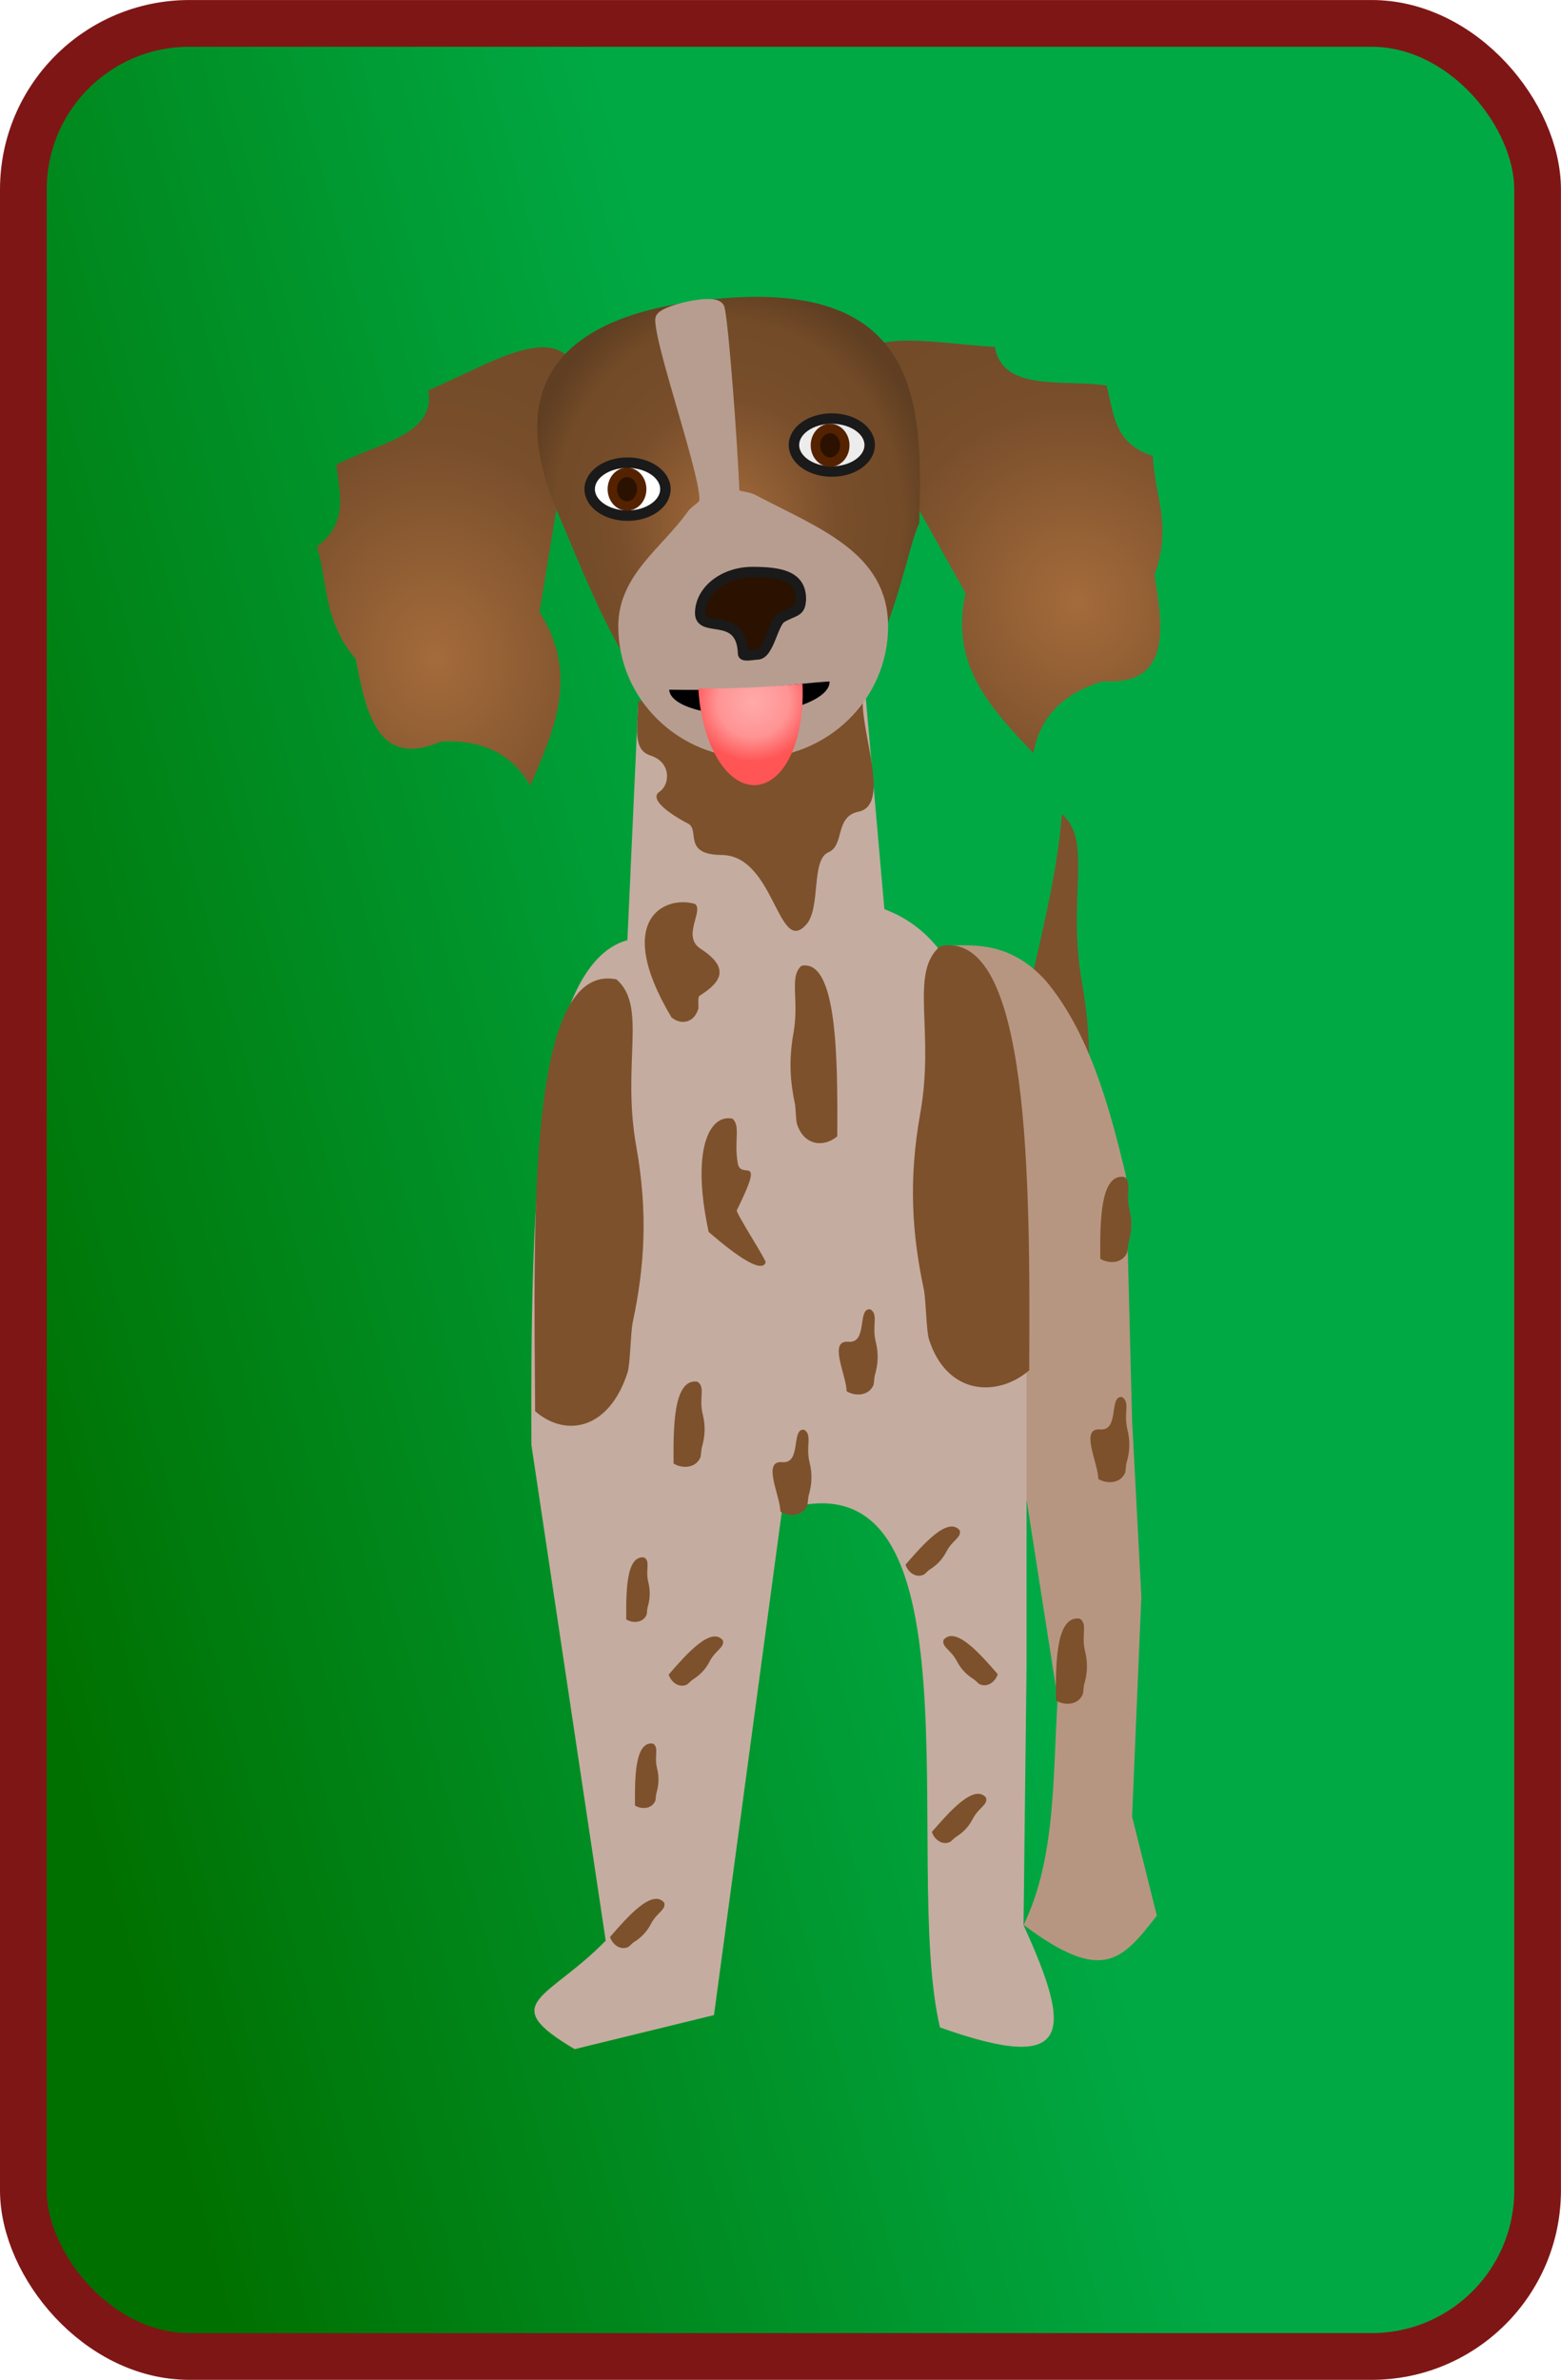 <?xml version="1.0" encoding="UTF-8" standalone="no"?>
<!-- Created with Inkscape (http://www.inkscape.org/) -->

<svg
   width="133.608"
   height="203.608"
   viewBox="0 0 35.351 53.871"
   version="1.1"
   id="svg5"
   inkscape:version="1.3 (0e150ed6c4, 2023-07-21)"
   sodipodi:docname="carteChienTireLangue.svg"
   xmlns:inkscape="http://www.inkscape.org/namespaces/inkscape"
   xmlns:sodipodi="http://sodipodi.sourceforge.net/DTD/sodipodi-0.dtd"
   xmlns:xlink="http://www.w3.org/1999/xlink"
   xmlns="http://www.w3.org/2000/svg"
   xmlns:svg="http://www.w3.org/2000/svg"
   xmlns:rdf="http://www.w3.org/1999/02/22-rdf-syntax-ns#"
   xmlns:cc="http://creativecommons.org/ns#"
   xmlns:dc="http://purl.org/dc/elements/1.1/">
  <title
     id="title1">jeu_memory</title>
  <sodipodi:namedview
     id="namedview7"
     pagecolor="#ffffff"
     bordercolor="#666666"
     borderopacity="1.0"
     inkscape:pageshadow="2"
     inkscape:pageopacity="0.0"
     inkscape:pagecheckerboard="0"
     inkscape:document-units="px"
     showgrid="false"
     units="px"
     inkscape:zoom="1.9704154"
     inkscape:cx="164.43234"
     inkscape:cy="167.73113"
     inkscape:window-width="1920"
     inkscape:window-height="1046"
     inkscape:window-x="-11"
     inkscape:window-y="-11"
     inkscape:window-maximized="1"
     inkscape:current-layer="layer1"
     inkscape:showpageshadow="2"
     inkscape:deskcolor="#d1d1d1" />
  <defs
     id="defs2">
    <linearGradient
       gradientTransform="matrix(0.033,0,0,0.136,-0.001,-47.626)"
       y2="373.821"
       x2="411.517"
       y1="716.949"
       x1="107.493"
       gradientUnits="userSpaceOnUse"
       id="linearGradient4459"
       xlink:href="#linearGradient4980"
       inkscape:collect="always" />
    <linearGradient
       id="linearGradient4980">
      <stop
         offset="0"
         id="stop4982"
         style="stop-color:#007000;stop-opacity:1" />
      <stop
         offset="1"
         id="stop4984"
         style="stop-color:#00a944;stop-opacity:1" />
    </linearGradient>
    <linearGradient
       inkscape:collect="always"
       id="linearGradient54492">
      <stop
         style="stop-color:#a46b3b;stop-opacity:1"
         offset="0"
         id="stop54482" />
      <stop
         style="stop-color:#784e2b;stop-opacity:1;"
         offset="0.524"
         id="stop54484" />
      <stop
         style="stop-color:#754c29;stop-opacity:1;"
         offset="0.69"
         id="stop54486" />
      <stop
         style="stop-color:#734b28;stop-opacity:1;"
         offset="0.828"
         id="stop54488" />
      <stop
         style="stop-color:#5f3e22;stop-opacity:0"
         offset="1"
         id="stop54490" />
    </linearGradient>
    <linearGradient
       inkscape:collect="always"
       id="linearGradient52963">
      <stop
         style="stop-color:#a46b3b;stop-opacity:1"
         offset="0"
         id="stop52959" />
      <stop
         style="stop-color:#784e2b;stop-opacity:1;"
         offset="0.524"
         id="stop53351" />
      <stop
         style="stop-color:#754c29;stop-opacity:1;"
         offset="0.69"
         id="stop53993" />
      <stop
         style="stop-color:#734b28;stop-opacity:1;"
         offset="0.828"
         id="stop54123" />
      <stop
         style="stop-color:#5f3e22;stop-opacity:1"
         offset="1"
         id="stop52961" />
    </linearGradient>
    <radialGradient
       inkscape:collect="always"
       xlink:href="#linearGradient54492"
       id="radialGradient85471-4"
       gradientUnits="userSpaceOnUse"
       gradientTransform="matrix(-2.644,0.254,0.296,3.078,140.193,-55.786)"
       cx="41.503"
       cy="21.946"
       fx="41.503"
       fy="21.946"
       r="1.022" />
    <radialGradient
       inkscape:collect="always"
       xlink:href="#linearGradient54492"
       id="radialGradient85473-6"
       gradientUnits="userSpaceOnUse"
       gradientTransform="matrix(2.512,-0.862,0.919,2.678,-82.629,-1.108)"
       cx="41.503"
       cy="21.946"
       fx="41.503"
       fy="21.946"
       r="1.022" />
    <radialGradient
       inkscape:collect="always"
       xlink:href="#linearGradient52963"
       id="radialGradient85475-2"
       gradientUnits="userSpaceOnUse"
       gradientTransform="matrix(1,0.029,-0.035,1.155,0.752,-4.37)"
       cx="39.151"
       cy="21.234"
       fx="39.151"
       fy="21.234"
       r="1.581" />
    <filter
       inkscape:collect="always"
       style="color-interpolation-filters:sRGB"
       id="filter83678-6"
       x="-0.06"
       y="-0.059"
       width="1.121"
       height="1.118">
      <feGaussianBlur
         inkscape:collect="always"
         stdDeviation="0.045"
         id="feGaussianBlur83680-9" />
    </filter>
    <filter
       inkscape:collect="always"
       style="color-interpolation-filters:sRGB"
       id="filter83762-5"
       x="-0.122"
       y="-0.03"
       width="1.245"
       height="1.06">
      <feGaussianBlur
         inkscape:collect="always"
         stdDeviation="0.042"
         id="feGaussianBlur83764-3" />
    </filter>
    <filter
       inkscape:collect="always"
       style="color-interpolation-filters:sRGB"
       id="filter83766-7"
       x="-0.115"
       y="-0.03"
       width="1.23"
       height="1.061">
      <feGaussianBlur
         inkscape:collect="always"
         stdDeviation="0.042"
         id="feGaussianBlur83768-4" />
    </filter>
    <radialGradient
       inkscape:collect="always"
       xlink:href="#linearGradient86961"
       id="radialGradient86963"
       cx="57.478"
       cy="29.2"
       fx="57.478"
       fy="29.2"
       r="0.565"
       gradientTransform="matrix(-0.043,1.047,-1.077,-0.029,135.399,62.58)"
       gradientUnits="userSpaceOnUse" />
    <linearGradient
       inkscape:collect="always"
       id="linearGradient86961">
      <stop
         style="stop-color:#ffaaaa;stop-opacity:1;"
         offset="0"
         id="stop86957" />
      <stop
         style="stop-color:#ff9494;stop-opacity:1;"
         offset="0.586"
         id="stop87516" />
      <stop
         style="stop-color:#ff5555;stop-opacity:1"
         offset="1"
         id="stop86959" />
    </linearGradient>
  </defs>
  <g
     inkscape:label="fond"
     inkscape:groupmode="layer"
     id="layer1"
     transform="translate(0.478,-0.13)">
    <rect
       style="display:inline;fill:url(#linearGradient4459);fill-opacity:1;fill-rule:evenodd;stroke:#7f1616;stroke-width:1.058;stroke-dasharray:none;stroke-opacity:1"
       id="rect4978"
       width="34.292"
       height="52.813"
       x="0.051"
       y="0.659"
       ry="3.76" />
  </g>
  <g
     inkscape:groupmode="layer"
     id="layer4"
     inkscape:label="chien"
     transform="translate(0.478,-0.13)"
     style="display:inline">
    <g
       id="g5048"
       transform="matrix(0.852,0,0,0.852,-71.407,-86.205)"
       style="display:inline">
      <g
         id="g85469-5"
         transform="matrix(3.519,0,0,3.519,-35.203,40.309)">
        <path
           id="path85376-9"
           style="fill:#7d512c;fill-opacity:1;stroke-width:0.184"
           d="m 41.682,23.487 c 0.236,0.203 0.038,0.635 0.15,1.262 0.091,0.508 0.061,0.915 -0.027,1.329 -0.016,0.076 -0.018,0.312 -0.039,0.378 -0.138,0.427 -0.369,0.565 -0.605,0.362 0.006,-1.398 0.448,-2.391 0.521,-3.331 z"
           sodipodi:nodetypes="cssscc" />
        <path
           style="fill:#b79681;fill-opacity:1;stroke:none;stroke-width:0.265px;stroke-linecap:butt;stroke-linejoin:miter;stroke-opacity:1"
           d="m 40.762,24.485 c 0.265,-0.016 0.53,-0.031 0.795,0.257 0.318,0.376 0.475,0.913 0.608,1.473 l 0.047,1.848 0.07,1.333 -0.07,1.66 0.187,0.748 c -0.263,0.337 -0.409,0.518 -1.006,0.07 0.245,-0.505 0.219,-1.119 0.257,-1.707 z"
           id="path85378-1"
           sodipodi:nodetypes="cccccccccc" />
        <path
           style="fill:url(#radialGradient85471-4);fill-opacity:1;stroke:none;stroke-width:0.065;stroke-linecap:butt;stroke-linejoin:miter;stroke-miterlimit:4;stroke-dasharray:none;stroke-opacity:1"
           d="m 38.027,20.193 c -0.112,-0.474 -0.668,-0.101 -1.131,0.095 0.061,0.344 -0.406,0.405 -0.694,0.562 0.022,0.215 0.096,0.436 -0.148,0.618 0.09,0.282 0.04,0.547 0.295,0.85 0.078,0.429 0.177,0.823 0.641,0.622 0.302,-0.017 0.533,0.085 0.677,0.332 0.178,-0.418 0.372,-0.833 0.069,-1.311 z"
           id="path85380-2"
           sodipodi:nodetypes="ccccccccc"
           inkscape:transform-center-x="1.0953002"
           inkscape:transform-center-y="1.5851895" />
        <path
           style="fill:url(#radialGradient85473-6);fill-opacity:1;stroke:none;stroke-width:0.065;stroke-linecap:butt;stroke-linejoin:miter;stroke-miterlimit:4;stroke-dasharray:none;stroke-opacity:1"
           d="m 40.08,20.256 c -0.055,-0.484 0.594,-0.323 1.096,-0.296 0.059,0.344 0.52,0.242 0.844,0.292 0.052,0.209 0.058,0.443 0.349,0.531 0.011,0.296 0.149,0.528 0.012,0.899 0.073,0.43 0.114,0.834 -0.391,0.803 -0.29,0.087 -0.473,0.262 -0.524,0.543 C 41.156,22.696 40.832,22.371 40.954,21.819 Z"
           id="path85382-1"
           sodipodi:nodetypes="ccccccccc"
           inkscape:transform-center-x="-1.3360902"
           inkscape:transform-center-y="1.3292837" />
        <path
           id="path85384-2"
           style="fill:url(#radialGradient85475-2);fill-opacity:1;stroke:none;stroke-width:0.255;stroke-opacity:1"
           d="m 40.603,21.293 c -0.145,0.31 -0.303,1.747 -1.309,1.688 -0.752,-0.044 -1.076,-0.964 -1.419,-1.766 -0.431,-1.007 0.046,-1.528 1.26,-1.623 1.501,-0.118 1.495,0.84 1.469,1.701 z"
           sodipodi:nodetypes="cscsc" />
        <ellipse
           style="fill:#ffffff;fill-opacity:1;stroke:#1a1a1a;stroke-width:0.079;stroke-miterlimit:4;stroke-dasharray:none;stroke-opacity:1"
           id="ellipse85386-1"
           cx="38.401"
           cy="21.034"
           rx="0.286"
           ry="0.2" />
        <ellipse
           style="fill:#ececec;fill-opacity:1;stroke:#1a1a1a;stroke-width:0.079;stroke-miterlimit:4;stroke-dasharray:none;stroke-opacity:1"
           id="ellipse85388-6"
           cx="39.944"
           cy="20.701"
           rx="0.286"
           ry="0.2" />
        <path
           style="fill:#c5aca0;fill-opacity:1;stroke:none;stroke-width:0.265px;stroke-linecap:butt;stroke-linejoin:miter;stroke-opacity:1"
           d="m 38.482,22.638 -0.082,1.801 c -0.695,0.191 -0.732,2.046 -0.725,3.812 l 0.561,3.742 c -0.434,0.446 -0.834,0.466 -0.234,0.819 l 1.052,-0.257 0.514,-3.812 c 1.551,-0.494 0.898,2.657 1.193,3.905 0.997,0.355 1.007,0.05 0.631,-0.772 l 0.023,-1.964 10e-7,-3.52 C 40.997,25.689 41.185,24.525 40.341,24.205 l -0.14,-1.59 c -0.456,0.595 -1.01,0.126 -1.719,0.023 z"
           id="path85390-0"
           sodipodi:nodetypes="ccccccccccccccc" />
        <path
           id="path85392-3"
           style="fill:#7d512c;fill-opacity:1;stroke-width:0.219;filter:url(#filter83678-6)"
           d="m 40.177,22.638 c 0,0.279 0.206,0.783 -0.031,0.831 -0.182,0.037 -0.103,0.254 -0.228,0.307 -0.132,0.056 -0.056,0.416 -0.165,0.543 -0.216,0.25 -0.239,-0.52 -0.641,-0.523 -0.299,-0.002 -0.161,-0.189 -0.254,-0.237 -0.148,-0.077 -0.296,-0.187 -0.216,-0.24 0.082,-0.055 0.09,-0.224 -0.068,-0.274 -0.141,-0.044 -0.093,-0.226 -0.093,-0.407 0.675,-0.137 1.213,-0.104 1.695,0 z"
           sodipodi:nodetypes="cssssssscc" />
        <path
           id="path85394-5"
           style="fill:#b79d90;fill-opacity:1;stroke:#b79d90;stroke-width:0.094;stroke-opacity:1"
           d="m 40.322,22.07 c 0,0.524 -0.435,0.948 -0.972,0.948 -0.537,0 -0.972,-0.424 -0.972,-0.948 0,-0.362 0.313,-0.556 0.515,-0.837 0.029,-0.041 0.083,-0.059 0.095,-0.1 0.039,-0.136 -0.33,-1.169 -0.331,-1.38 -2.11e-4,-0.058 0.413,-0.155 0.431,-0.081 0.031,0.131 0.097,1.023 0.111,1.378 0.002,0.057 0.086,0.037 0.151,0.072 0.475,0.25 0.972,0.424 0.972,0.948 z"
           sodipodi:nodetypes="ssssssssss" />
        <path
           id="path85396-1"
           style="fill:#2b1100;stroke:#1a1a1a;stroke-width:0.079"
           d="m 39.709,21.864 c 0,0.102 -0.049,0.083 -0.145,0.14 -0.066,0.039 -0.095,0.278 -0.183,0.278 -0.024,0 -0.107,0.018 -0.107,-0.005 -0.01,-0.327 -0.324,-0.153 -0.324,-0.306 -1.51e-4,-0.171 0.177,-0.311 0.394,-0.311 0.218,0 0.366,0.032 0.366,0.203 z"
           sodipodi:nodetypes="ssssssss" />
        <ellipse
           style="fill:#2b1100;fill-opacity:1;stroke:#552200;stroke-width:0.071;stroke-miterlimit:4;stroke-dasharray:none;stroke-opacity:1"
           id="ellipse85398-9"
           cx="38.397"
           cy="21.034"
           rx="0.111"
           ry="0.127" />
        <ellipse
           style="fill:#2b1100;fill-opacity:1;stroke:#552200;stroke-width:0.071;stroke-miterlimit:4;stroke-dasharray:none;stroke-opacity:1"
           id="ellipse85400-0"
           cx="39.931"
           cy="20.703"
           rx="0.111"
           ry="0.127" />
        <path
           id="path85402-9"
           style="fill:#7d512c;fill-opacity:1;stroke-width:0.184;filter:url(#filter83762-5)"
           d="m 38.317,24.735 c 0.236,0.203 0.038,0.635 0.15,1.262 0.091,0.508 0.061,0.915 -0.027,1.329 -0.016,0.076 -0.018,0.312 -0.039,0.378 -0.138,0.427 -0.462,0.495 -0.698,0.292 -0.008,-1.423 -0.065,-3.396 0.614,-3.261 z"
           sodipodi:nodetypes="cssscc" />
        <path
           id="path85404-6"
           style="fill:#7d512c;fill-opacity:1;stroke-width:0.184;filter:url(#filter83766-7)"
           d="m 40.762,24.485 c -0.236,0.203 -0.038,0.635 -0.15,1.262 -0.091,0.508 -0.061,0.915 0.027,1.329 0.016,0.076 0.018,0.312 0.039,0.378 0.138,0.427 0.521,0.436 0.757,0.233 0.008,-1.423 0.007,-3.337 -0.673,-3.203 z"
           sodipodi:nodetypes="cssscc" />
        <path
           id="path85406-4"
           style="fill:#7d512c;fill-opacity:1;stroke-width:0.184;filter:url(#filter83766-7)"
           d="m 39.489,25.097 c -0.236,0.203 -0.038,0.635 -0.15,1.262 -0.091,0.508 -0.061,0.915 0.027,1.329 0.016,0.076 0.018,0.312 0.039,0.378 0.138,0.427 0.521,0.436 0.757,0.233 0.008,-1.423 0.007,-3.337 -0.673,-3.203 z"
           sodipodi:nodetypes="cssscc"
           transform="matrix(0.402,0,0,0.402,23.84,14.544)" />
        <path
           id="path85408-0"
           style="fill:#7d512c;fill-opacity:1;stroke-width:0.184;filter:url(#filter83766-7)"
           d="m 39.489,25.097 c -0.236,0.203 0.384,0.916 -0.15,1.262 -0.835,0.541 -0.595,0.939 0.027,1.329 0.065,0.041 0.018,0.312 0.039,0.378 0.138,0.427 0.521,0.436 0.757,0.233 1.675,-2.804 0.157,-3.462 -0.673,-3.203 z"
           sodipodi:nodetypes="cssscc"
           transform="matrix(-0.267,0,0,0.267,49.456,17.466)" />
        <path
           id="path85410-8"
           style="fill:#7d512c;fill-opacity:1;stroke-width:0.184;filter:url(#filter83766-7)"
           d="m 39.489,25.097 c -0.236,0.203 -0.038,0.635 -0.15,1.262 -0.091,0.508 -0.806,-0.357 0.027,1.329 0.034,0.069 -0.837,1.408 -0.816,1.474 0.138,0.427 1.376,-0.66 1.612,-0.863 0.492,-2.271 0.007,-3.338 -0.673,-3.203 z"
           sodipodi:nodetypes="cssscc"
           transform="matrix(-0.267,0,0,0.267,49.737,19.086)" />
        <path
           id="path85412-9"
           style="fill:#7d512c;fill-opacity:1;stroke-width:0.184;filter:url(#filter83766-7)"
           d="m 39.489,25.097 c -0.236,0.203 -0.038,0.635 -0.15,1.262 -0.091,0.508 -0.061,0.915 0.027,1.329 0.016,0.076 0.018,0.312 0.039,0.378 0.138,0.427 0.521,0.436 0.757,0.233 0.004,-0.622 0.531,-2.005 -0.051,-1.935 -0.559,0.068 -0.239,-1.344 -0.622,-1.268 z"
           sodipodi:nodetypes="cssscsc"
           transform="matrix(-0.267,0,0,0.193,50.779,22.383)" />
        <path
           id="path85414-0"
           style="fill:#7d512c;fill-opacity:1;stroke-width:0.184;filter:url(#filter83766-7)"
           d="m 39.489,25.097 c -0.236,0.203 -0.038,0.635 -0.15,1.262 -0.091,0.508 -0.061,0.915 0.027,1.329 0.016,0.076 0.018,0.312 0.039,0.378 0.138,0.427 0.521,0.436 0.757,0.233 0.008,-1.423 0.007,-3.337 -0.673,-3.203 z"
           sodipodi:nodetypes="cssscc"
           transform="matrix(-0.267,0,0,0.193,49.472,22.929)" />
        <path
           id="path85416-9"
           style="fill:#7d512c;fill-opacity:1;stroke-width:0.184;filter:url(#filter83766-7)"
           d="m 39.489,25.097 c -0.236,0.203 -0.038,0.635 -0.15,1.262 -0.091,0.508 -0.061,0.915 0.027,1.329 0.016,0.076 0.018,0.312 0.039,0.378 0.138,0.427 0.521,0.436 0.757,0.233 0.008,-1.423 0.007,-3.337 -0.673,-3.203 z"
           sodipodi:nodetypes="cssscc"
           transform="matrix(-0.202,0,0,0.146,46.504,25.436)" />
        <path
           id="path85418-7"
           style="fill:#7d512c;fill-opacity:1;stroke-width:0.184;filter:url(#filter83766-7)"
           d="m 39.489,25.097 c -0.236,0.203 -0.038,0.635 -0.15,1.262 -0.091,0.508 -0.061,0.915 0.027,1.329 0.016,0.076 0.018,0.312 0.039,0.378 0.138,0.427 0.521,0.436 0.757,0.233 0.008,-1.423 0.007,-3.337 -0.673,-3.203 z"
           sodipodi:nodetypes="cssscc"
           transform="matrix(-0.202,0,0,0.146,46.57,26.841)" />
        <path
           id="path85420-3"
           style="fill:#7d512c;fill-opacity:1;stroke-width:0.184;filter:url(#filter83766-7)"
           d="m 39.489,25.097 c -0.236,0.203 -0.038,0.635 -0.15,1.262 -0.091,0.508 -0.061,0.915 0.027,1.329 0.016,0.076 0.018,0.312 0.039,0.378 0.138,0.427 0.521,0.436 0.757,0.233 0.008,-1.423 0.007,-3.337 -0.673,-3.203 z"
           sodipodi:nodetypes="cssscc"
           transform="matrix(-0.151,-0.134,-0.096,0.109,47.493,32.281)" />
        <path
           id="path85422-4"
           style="fill:#7d512c;fill-opacity:1;stroke-width:0.184;filter:url(#filter83766-7)"
           d="m 39.489,25.097 c -0.236,0.203 -0.038,0.635 -0.15,1.262 -0.091,0.508 -0.061,0.915 0.027,1.329 0.016,0.076 0.018,0.312 0.039,0.378 0.138,0.427 0.521,0.436 0.757,0.233 0.008,-1.423 0.007,-3.337 -0.673,-3.203 z"
           sodipodi:nodetypes="cssscc"
           transform="matrix(-0.151,-0.134,-0.096,0.109,47.05,34.262)" />
        <path
           id="path85424-6"
           style="fill:#7d512c;fill-opacity:1;stroke-width:0.184;filter:url(#filter83766-7)"
           d="m 39.489,25.097 c -0.236,0.203 -0.038,0.635 -0.15,1.262 -0.091,0.508 -0.061,0.915 0.027,1.329 0.016,0.076 0.018,0.312 0.039,0.378 0.138,0.427 0.521,0.436 0.757,0.233 0.008,-1.423 0.007,-3.337 -0.673,-3.203 z"
           sodipodi:nodetypes="cssscc"
           transform="matrix(-0.151,-0.134,-0.096,0.109,49.282,31.451)" />
        <path
           id="path85426-5"
           style="fill:#7d512c;fill-opacity:1;stroke-width:0.184;filter:url(#filter83766-7)"
           d="m 39.489,25.097 c -0.236,0.203 -0.038,0.635 -0.15,1.262 -0.091,0.508 -0.061,0.915 0.027,1.329 0.016,0.076 0.018,0.312 0.039,0.378 0.138,0.427 0.521,0.436 0.757,0.233 0.008,-1.423 0.007,-3.337 -0.673,-3.203 z"
           sodipodi:nodetypes="cssscc"
           transform="matrix(0.151,-0.134,0.096,0.109,32.416,32.278)" />
        <path
           id="path85428-3"
           style="fill:#7d512c;fill-opacity:1;stroke-width:0.184;filter:url(#filter83766-7)"
           d="m 39.489,25.097 c -0.236,0.203 -0.038,0.635 -0.15,1.262 -0.091,0.508 -0.061,0.915 0.027,1.329 0.016,0.076 0.018,0.312 0.039,0.378 0.138,0.427 0.521,0.436 0.757,0.233 0.008,-1.423 0.007,-3.337 -0.673,-3.203 z"
           sodipodi:nodetypes="cssscc"
           transform="matrix(-0.151,-0.134,-0.096,0.109,49.481,33.469)" />
        <path
           id="path85430-5"
           style="fill:#7d512c;fill-opacity:1;stroke-width:0.184;filter:url(#filter83766-7)"
           d="m 39.489,25.097 c -0.236,0.203 -0.038,0.635 -0.15,1.262 -0.091,0.508 -0.061,0.915 0.027,1.329 0.016,0.076 0.018,0.312 0.039,0.378 0.138,0.427 0.521,0.436 0.757,0.233 0.008,-1.423 0.007,-3.337 -0.673,-3.203 z"
           sodipodi:nodetypes="cssscc"
           transform="matrix(-0.267,0,0,0.193,52.695,21.383)" />
        <path
           id="path85432-0"
           style="fill:#7d512c;fill-opacity:1;stroke-width:0.184;filter:url(#filter83766-7)"
           d="m 39.489,25.097 c -0.236,0.203 -0.038,0.635 -0.15,1.262 -0.091,0.508 -0.061,0.915 0.027,1.329 0.016,0.076 0.018,0.312 0.039,0.378 0.138,0.427 0.521,0.436 0.757,0.233 0.004,-0.622 0.531,-2.005 -0.051,-1.935 -0.559,0.068 -0.239,-1.344 -0.622,-1.268 z"
           sodipodi:nodetypes="cssscsc"
           transform="matrix(-0.267,0,0,0.193,50.279,23.292)" />
        <path
           id="path85434-4"
           style="fill:#7d512c;fill-opacity:1;stroke-width:0.184;filter:url(#filter83766-7)"
           d="m 39.489,25.097 c -0.236,0.203 -0.038,0.635 -0.15,1.262 -0.091,0.508 -0.061,0.915 0.027,1.329 0.016,0.076 0.018,0.312 0.039,0.378 0.138,0.427 0.521,0.436 0.757,0.233 0.004,-0.622 0.531,-2.005 -0.051,-1.935 -0.559,0.068 -0.239,-1.344 -0.622,-1.268 z"
           sodipodi:nodetypes="cssscsc"
           transform="matrix(-0.267,0,0,0.193,52.68,23.045)" />
        <path
           id="path85436-4"
           style="fill:#7d512c;fill-opacity:1;stroke-width:0.184;filter:url(#filter83766-7)"
           d="m 39.489,25.097 c -0.236,0.203 -0.038,0.635 -0.15,1.262 -0.091,0.508 -0.061,0.915 0.027,1.329 0.016,0.076 0.018,0.312 0.039,0.378 0.138,0.427 0.521,0.436 0.757,0.233 0.008,-1.423 0.007,-3.337 -0.673,-3.203 z"
           sodipodi:nodetypes="cssscc"
           transform="matrix(-0.267,0,0,0.193,52.36,24.718)" />
      </g>
      <g
         id="g4051"
         transform="matrix(2.671,-0.137,0.137,2.671,-184.476,-191.744)">
        <path
           id="path86279"
           style="fill:#000000;fill-opacity:1;stroke-width:0.082"
           d="m 102.245,121.748 c 0,0.102 -0.152,0.197 -0.399,0.248 -0.247,0.051 -0.551,0.051 -0.798,0 -0.247,-0.051 -0.399,-0.146 -0.399,-0.248 0.843,0.059 1.193,0.004 1.596,0 z"
           sodipodi:nodetypes="csscc" />
        <path
           id="path85985"
           style="fill:url(#radialGradient86963);fill-opacity:1;stroke-width:0.121"
           d="m 101.975,121.757 c 0,0.345 -0.095,0.679 -0.256,0.852 -0.161,0.173 -0.359,0.173 -0.52,0 -0.161,-0.173 -0.26,-0.513 -0.26,-0.858 0.566,0.029 0.775,0.014 1.036,0.006 z"
           sodipodi:nodetypes="csscc" />
      </g>
    </g>
  </g>
</svg>
